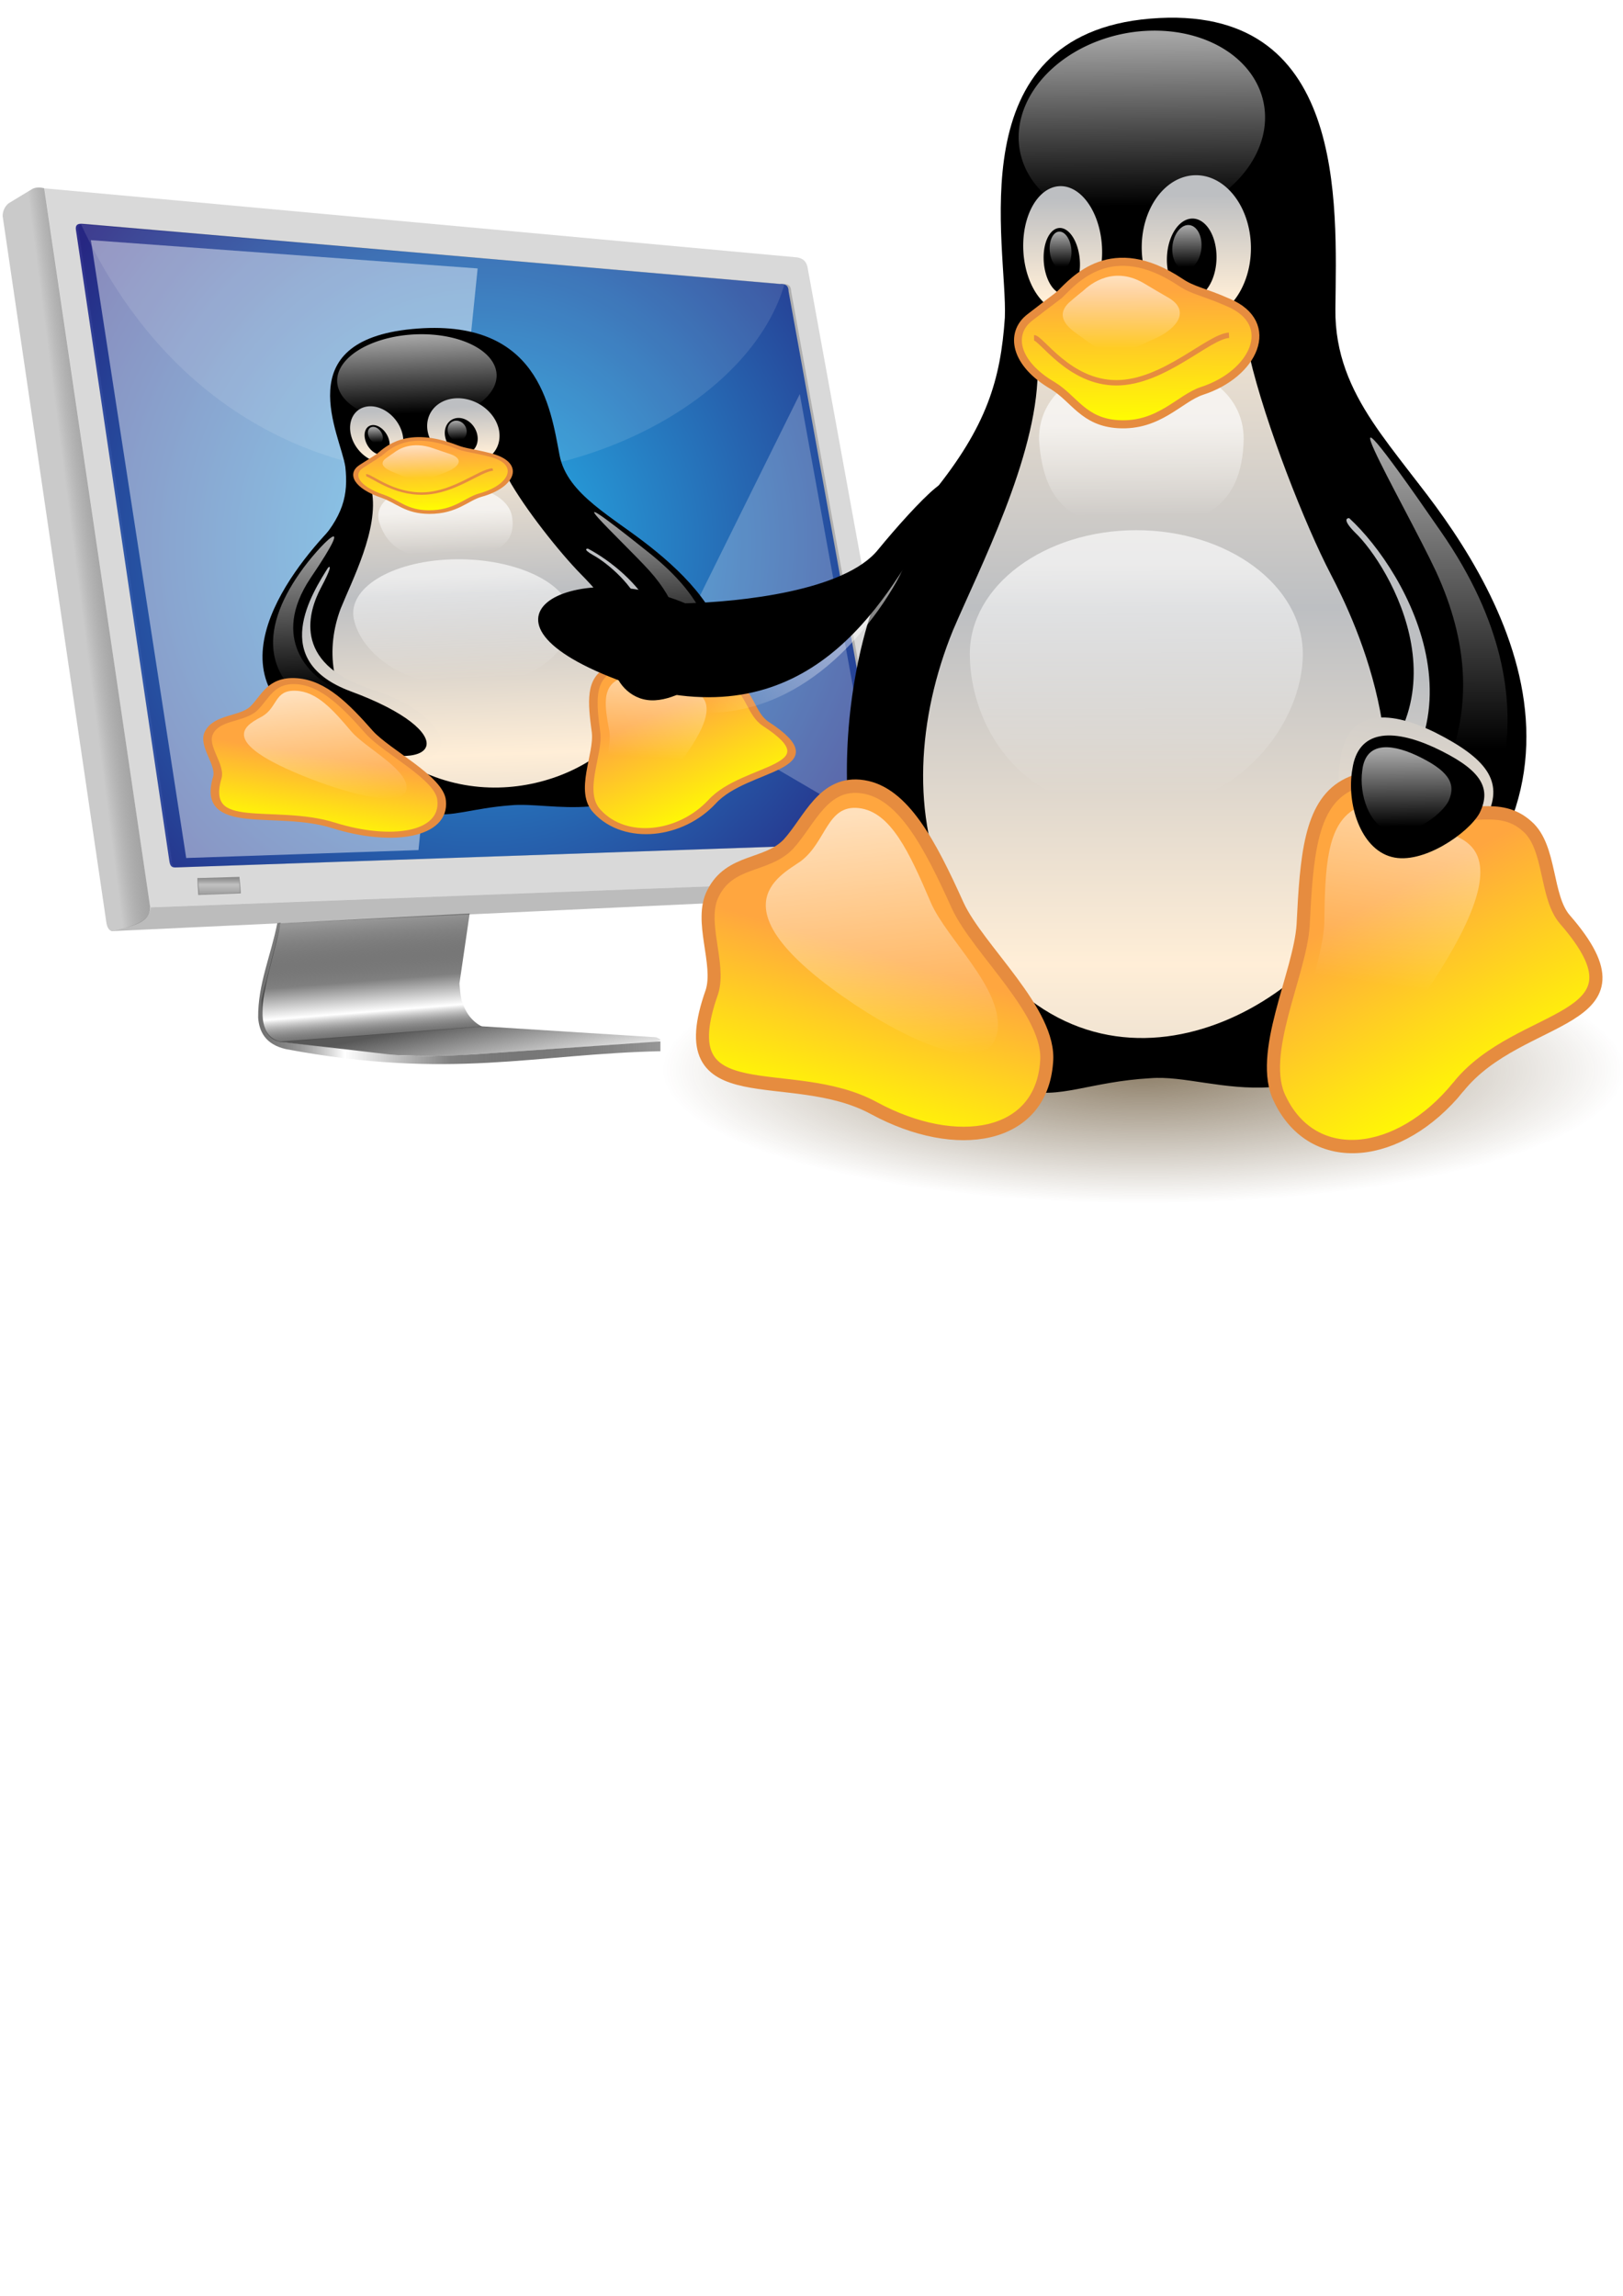 <?xml version="1.0" encoding="UTF-8" standalone="no"?>
<!-- Created with Inkscape (http://www.inkscape.org/) -->

<svg
   xmlns:dc="http://purl.org/dc/elements/1.1/"
   xmlns:cc="http://creativecommons.org/ns#"
   xmlns:rdf="http://www.w3.org/1999/02/22-rdf-syntax-ns#"
   xmlns:svg="http://www.w3.org/2000/svg"
   xmlns="http://www.w3.org/2000/svg"
   xmlns:xlink="http://www.w3.org/1999/xlink"
   xmlns:sodipodi="http://sodipodi.sourceforge.net/DTD/sodipodi-0.dtd"
   xmlns:inkscape="http://www.inkscape.org/namespaces/inkscape"
   width="210mm"
   height="297mm"
   viewBox="0 0 744.094 1052.362"
   id="svg5586"
   version="1.1"
   inkscape:version="0.91 r"
   sodipodi:docname="lpd.tux.logo.2.1.svg"
   inkscape:export-filename="/home/marc.pahnke/Dokumente/lit-ol/2016/linux-presentation-day/lpd.tux.logo.2.1.png"
   inkscape:export-xdpi="96.417778"
   inkscape:export-ydpi="96.417778">
  <defs
     id="defs5588">
    <linearGradient
       id="linearGradient6219"
       y2="364.09"
       gradientUnits="userSpaceOnUse"
       x2="1033.3"
       gradientTransform="translate(-362.76,85.405)"
       y1="356.34"
       x1="975.26">
      <stop
         id="stop6207"
         style="stop-color:#cccccc"
         offset="0" />
      <stop
         id="stop6209"
         style="stop-color:#000000;stop-opacity:.208"
         offset="1" />
    </linearGradient>
    <filter
       id="filter9727">
      <feGaussianBlur
         id="feGaussianBlur9729"
         stdDeviation="2.821"
         inkscape:collect="always" />
    </filter>
    <radialGradient
       id="radialGradient5022"
       xlink:href="#linearGradient4633"
       gradientUnits="userSpaceOnUse"
       cy="345.9"
       cx="714.63"
       gradientTransform="matrix(1.19,-0.27,0.274,1.206,-593.27,207.02)"
       r="319.13" />
    <linearGradient
       id="linearGradient4633">
      <stop
         id="stop4635"
         style="stop-color:#00b5fb"
         offset="0" />
      <stop
         id="stop4637"
         style="stop-color:#000075"
         offset="1" />
    </linearGradient>
    <linearGradient
       id="linearGradient5418"
       y2="718.23"
       xlink:href="#linearGradient5412"
       gradientUnits="userSpaceOnUse"
       x2="777.88"
       gradientTransform="translate(-362.76,85.405)"
       y1="629.14"
       x1="784.8" />
    <linearGradient
       id="linearGradient5412">
      <stop
         id="stop5414"
         style="stop-color:#000000;stop-opacity:.406"
         offset="0" />
      <stop
         id="stop5422"
         style="stop-color:#808080"
         offset=".52" />
      <stop
         id="stop5420"
         style="stop-color:#ffffff"
         offset=".785" />
      <stop
         id="stop5416"
         style="stop-color:#000000;stop-opacity:.562"
         offset="1" />
    </linearGradient>
    <linearGradient
       id="linearGradient5811"
       y2="769.31"
       gradientUnits="userSpaceOnUse"
       x2="759.88"
       gradientTransform="translate(-362.76,85.405)"
       y1="714.36"
       x1="770.84">
      <stop
         id="stop5807"
         style="stop-color:#4d4d4d;stop-opacity:.937"
         offset="0" />
      <stop
         id="stop5809"
         style="stop-color:#4d4d4d;stop-opacity:0"
         offset="1" />
    </linearGradient>
    <linearGradient
       id="linearGradient5822"
       y2="686.88"
       xlink:href="#linearGradient5412"
       gradientUnits="userSpaceOnUse"
       x2="890.36"
       gradientTransform="translate(-362.76,85.405)"
       y1="686.88"
       x1="574.02" />
    <linearGradient
       id="linearGradient10505"
       y2="593.97"
       xlink:href="#linearGradient5412"
       gradientUnits="userSpaceOnUse"
       x2="937.64"
       gradientTransform="translate(-362.76,85.405)"
       y1="640.04"
       x1="937.64" />
    <radialGradient
       id="radialGradient10896"
       xlink:href="#linearGradient4633"
       gradientUnits="userSpaceOnUse"
       cy="586.49"
       cx="395.4"
       r="3.839" />
    <linearGradient
       inkscape:collect="always"
       xlink:href="#linearGradient153"
       id="linearGradient8389-3"
       gradientUnits="userSpaceOnUse"
       gradientTransform="matrix(-0.965,-0.013,-0.037,2.557,565.681,-312.063)"
       x1="400.578"
       y1="369.53"
       x2="400.844"
       y2="304.079" />
    <linearGradient
       id="linearGradient153">
      <stop
         style="stop-color:#ffeed7;stop-opacity:1;"
         offset="0"
         id="stop154" />
      <stop
         style="stop-color:#bdbfc2;stop-opacity:1;"
         offset="1"
         id="stop155" />
    </linearGradient>
    <linearGradient
       inkscape:collect="always"
       xlink:href="#linearGradient167"
       id="linearGradient8391-0"
       gradientUnits="userSpaceOnUse"
       gradientTransform="matrix(1.413,-0.08,-0.041,1.071,-405.756,-144.807)"
       x1="303.018"
       y1="237.932"
       x2="297.086"
       y2="330.096" />
    <linearGradient
       id="linearGradient167">
      <stop
         style="stop-color:#ffffff;stop-opacity:0.65;"
         offset="0"
         id="stop168" />
      <stop
         style="stop-color:#ffffff;stop-opacity:0;"
         offset="1"
         id="stop169" />
    </linearGradient>
    <linearGradient
       inkscape:collect="always"
       xlink:href="#linearGradient153"
       id="linearGradient8393-5"
       gradientUnits="userSpaceOnUse"
       gradientTransform="matrix(1.065,-0.062,0.094,1.644,-463.142,-196.663)"
       x1="378.938"
       y1="278.602"
       x2="380.273"
       y2="243.916" />
    <linearGradient
       inkscape:collect="always"
       xlink:href="#linearGradient153"
       id="linearGradient8395-4"
       gradientUnits="userSpaceOnUse"
       gradientTransform="matrix(-1.479,0.04,0.039,1.902,599.561,-303.823)"
       x1="381.387"
       y1="277.495"
       x2="380.552"
       y2="245.683" />
    <linearGradient
       inkscape:collect="always"
       xlink:href="#linearGradient167"
       id="linearGradient8397-0"
       gradientUnits="userSpaceOnUse"
       gradientTransform="matrix(-0.392,-0.03,-0.057,0.582,205.597,67.966)"
       x1="379.096"
       y1="240.927"
       x2="376.796"
       y2="281.016" />
    <linearGradient
       inkscape:collect="always"
       xlink:href="#linearGradient167"
       id="linearGradient8399-4"
       gradientUnits="userSpaceOnUse"
       gradientTransform="matrix(0.291,-0.033,0.051,0.488,-158.565,95.945)"
       x1="389.635"
       y1="242.282"
       x2="387.069"
       y2="281.325" />
    <linearGradient
       inkscape:collect="always"
       xlink:href="#linearGradient153"
       id="linearGradient8401-6"
       gradientUnits="userSpaceOnUse"
       gradientTransform="matrix(1.016,0,0,1.538,-422.445,-187.276)"
       spreadMethod="reflect"
       x1="437.579"
       y1="528.872"
       x2="437.579"
       y2="394.104" />
    <linearGradient
       xlink:href="#linearGradient153"
       id="linearGradient1415-8-9"
       gradientUnits="userSpaceOnUse"
       x1="375.173"
       y1="419.785"
       x2="377.485"
       y2="324.038"
       gradientTransform="matrix(0.903,-0.072,0.157,2.004,-499.486,-184.984)" />
    <linearGradient
       inkscape:collect="always"
       xlink:href="#linearGradient167"
       id="linearGradient8403-2"
       gradientUnits="userSpaceOnUse"
       gradientTransform="matrix(1.399,0,0,1.14,-437.857,-172.603)"
       x1="320.751"
       y1="498.178"
       x2="321.322"
       y2="614.504" />
    <linearGradient
       inkscape:collect="always"
       xlink:href="#linearGradient167"
       id="linearGradient8405-2"
       gradientUnits="userSpaceOnUse"
       gradientTransform="matrix(1.278,0,0,0.991,-397.276,-119.124)"
       x1="322.483"
       y1="435.268"
       x2="323.251"
       y2="488.483" />
    <linearGradient
       xlink:href="#linearGradient167"
       id="linearGradient1421-0-4"
       gradientUnits="userSpaceOnUse"
       x1="411.221"
       y1="242.944"
       x2="411.221"
       y2="331.449"
       gradientTransform="matrix(0.715,0,0,2.186,-422.445,-186.551)" />
    <linearGradient
       inkscape:collect="always"
       xlink:href="#linearGradient167"
       id="linearGradient8407-7"
       gradientUnits="userSpaceOnUse"
       gradientTransform="matrix(0.716,0,0,2.183,-422.445,-186.551)"
       x1="867.345"
       y1="234.739"
       x2="867.335"
       y2="314.839" />
    <linearGradient
       inkscape:collect="always"
       xlink:href="#linearGradient162"
       id="linearGradient8409-7"
       gradientUnits="userSpaceOnUse"
       gradientTransform="matrix(1.264,0,0,1.236,-422.445,-186.551)"
       x1="236.254"
       y1="657.111"
       x2="212.51"
       y2="737.412" />
    <linearGradient
       id="linearGradient162">
      <stop
         style="stop-color:#ffa63f;stop-opacity:1;"
         offset="0"
         id="stop163" />
      <stop
         style="stop-color:#ffff00;stop-opacity:1;"
         offset="1"
         id="stop164" />
    </linearGradient>
    <linearGradient
       inkscape:collect="always"
       xlink:href="#linearGradient153"
       id="linearGradient8411-8"
       gradientUnits="userSpaceOnUse"
       gradientTransform="matrix(0.637,0.286,-0.225,0.579,92.669,121.418)"
       x1="381.566"
       y1="655.731"
       x2="279.643"
       y2="386.666" />
    <linearGradient
       inkscape:collect="always"
       xlink:href="#linearGradient162"
       id="linearGradient8413-1"
       gradientUnits="userSpaceOnUse"
       gradientTransform="matrix(-1.18,0.427,0.471,1.153,120.444,-232.867)"
       x1="218.117"
       y1="630.305"
       x2="203.127"
       y2="737.854" />
    <linearGradient
       inkscape:collect="always"
       xlink:href="#linearGradient167"
       id="linearGradient8415-2"
       gradientUnits="userSpaceOnUse"
       gradientTransform="matrix(-0.952,0.346,0.421,0.949,106.429,-83.388)"
       x1="117.89"
       y1="587.236"
       x2="182.245"
       y2="704.731" />
    <linearGradient
       inkscape:collect="always"
       xlink:href="#linearGradient167"
       id="linearGradient8417-8"
       gradientUnits="userSpaceOnUse"
       gradientTransform="matrix(1.004,-0.052,-0.017,1.046,-363.708,-47.512)"
       x1="223.101"
       y1="570.418"
       x2="230.535"
       y2="710.977" />
    <linearGradient
       inkscape:collect="always"
       xlink:href="#linearGradient167"
       id="linearGradient8419-9"
       gradientUnits="userSpaceOnUse"
       gradientTransform="matrix(0.374,0.159,-0.121,0.322,116.623,299.245)"
       x1="316.94"
       y1="474.018"
       x2="371.609"
       y2="582.635" />
    <linearGradient
       inkscape:collect="always"
       xlink:href="#linearGradient162"
       id="linearGradient8421-3"
       gradientUnits="userSpaceOnUse"
       gradientTransform="matrix(1.523,0,0,1.026,-422.445,-186.551)"
       x1="284.687"
       y1="410.463"
       x2="285.459"
       y2="485.699" />
    <linearGradient
       inkscape:collect="always"
       xlink:href="#linearGradient167"
       id="linearGradient8423-6"
       gradientUnits="userSpaceOnUse"
       gradientTransform="matrix(0.767,0,0,0.487,-215.533,32.771)"
       x1="288.824"
       y1="398.854"
       x2="288.376"
       y2="482.559" />
    <radialGradient
       xlink:href="#linearGradient172"
       id="radialGradient1399"
       gradientTransform="scale(1.045,0.957)"
       cx="446.778"
       cy="1219.412"
       fx="446.778"
       fy="1219.412"
       r="195.072"
       gradientUnits="userSpaceOnUse" />
    <linearGradient
       id="linearGradient172">
      <stop
         style="stop-color:#3f2600;stop-opacity:0.6;"
         offset="0"
         id="stop173" />
      <stop
         style="stop-color:#3f2600;stop-opacity:0;"
         offset="1"
         id="stop174" />
    </linearGradient>
    <linearGradient
       xlink:href="#linearGradient153"
       id="linearGradient1401"
       gradientUnits="userSpaceOnUse"
       x1="400.578"
       y1="369.53"
       x2="400.844"
       y2="304.079"
       gradientTransform="scale(0.575,1.738)" />
    <linearGradient
       xlink:href="#linearGradient167"
       id="linearGradient1403"
       gradientUnits="userSpaceOnUse"
       x1="303.018"
       y1="237.932"
       x2="297.086"
       y2="330.096"
       gradientTransform="scale(1.116,0.896)" />
    <linearGradient
       xlink:href="#linearGradient153"
       id="linearGradient1405"
       gradientUnits="userSpaceOnUse"
       gradientTransform="scale(0.816,1.225)"
       x1="378.938"
       y1="278.602"
       x2="380.273"
       y2="243.916" />
    <linearGradient
       xlink:href="#linearGradient153"
       id="linearGradient1407"
       gradientUnits="userSpaceOnUse"
       x1="381.387"
       y1="277.495"
       x2="380.552"
       y2="245.683"
       gradientTransform="scale(0.816,1.225)" />
    <linearGradient
       xlink:href="#linearGradient167"
       id="linearGradient1409"
       gradientUnits="userSpaceOnUse"
       gradientTransform="scale(0.816,1.225)"
       x1="379.096"
       y1="240.927"
       x2="376.796"
       y2="281.016" />
    <linearGradient
       xlink:href="#linearGradient167"
       id="linearGradient1411"
       gradientUnits="userSpaceOnUse"
       x1="389.635"
       y1="242.282"
       x2="387.069"
       y2="281.325"
       gradientTransform="scale(0.816,1.225)" />
    <linearGradient
       xlink:href="#linearGradient153"
       id="linearGradient1413"
       gradientUnits="userSpaceOnUse"
       spreadMethod="reflect"
       x1="437.579"
       y1="528.872"
       x2="437.579"
       y2="394.104"
       gradientTransform="scale(0.813,1.23)" />
    <linearGradient
       xlink:href="#linearGradient167"
       id="linearGradient1417"
       gradientUnits="userSpaceOnUse"
       x1="320.751"
       y1="498.178"
       x2="321.322"
       y2="614.504"
       gradientTransform="scale(1.075,0.93)" />
    <linearGradient
       xlink:href="#linearGradient167"
       id="linearGradient1419"
       gradientUnits="userSpaceOnUse"
       x1="322.483"
       y1="435.268"
       x2="323.251"
       y2="488.483"
       gradientTransform="scale(1.077,0.929)" />
    <linearGradient
       xlink:href="#linearGradient167"
       id="linearGradient1421"
       gradientUnits="userSpaceOnUse"
       x1="411.221"
       y1="242.944"
       x2="411.221"
       y2="331.449"
       gradientTransform="matrix(-0.276,-0.347,-1.585,0.61,987.633,426.244)" />
    <linearGradient
       xlink:href="#linearGradient167"
       id="linearGradient1423"
       gradientUnits="userSpaceOnUse"
       x1="867.345"
       y1="234.739"
       x2="867.335"
       y2="314.839"
       gradientTransform="scale(0.573,1.746)" />
    <linearGradient
       xlink:href="#linearGradient162"
       id="linearGradient1425"
       gradientUnits="userSpaceOnUse"
       x1="236.254"
       y1="657.111"
       x2="212.51"
       y2="737.412"
       gradientTransform="scale(1.012,0.989)" />
    <linearGradient
       xlink:href="#linearGradient153"
       id="linearGradient1427"
       gradientUnits="userSpaceOnUse"
       x1="381.566"
       y1="655.731"
       x2="279.643"
       y2="386.666"
       gradientTransform="scale(1.065,0.939)" />
    <linearGradient
       xlink:href="#linearGradient162"
       id="linearGradient1429"
       gradientUnits="userSpaceOnUse"
       x1="218.117"
       y1="630.305"
       x2="203.127"
       y2="737.854"
       gradientTransform="scale(1.01,0.99)" />
    <linearGradient
       xlink:href="#linearGradient167"
       id="linearGradient1431"
       gradientUnits="userSpaceOnUse"
       gradientTransform="scale(1.008,0.992)"
       x1="117.89"
       y1="587.236"
       x2="182.245"
       y2="704.731" />
    <linearGradient
       xlink:href="#linearGradient167"
       id="linearGradient1433"
       gradientUnits="userSpaceOnUse"
       x1="223.101"
       y1="570.418"
       x2="230.535"
       y2="710.977"
       gradientTransform="scale(1,1)" />
    <linearGradient
       xlink:href="#linearGradient167"
       id="linearGradient1435"
       gradientUnits="userSpaceOnUse"
       x1="316.94"
       y1="474.018"
       x2="371.609"
       y2="582.635"
       gradientTransform="scale(1.065,0.939)" />
    <linearGradient
       xlink:href="#linearGradient162"
       id="linearGradient1437"
       gradientUnits="userSpaceOnUse"
       x1="284.687"
       y1="410.463"
       x2="285.459"
       y2="485.699"
       gradientTransform="scale(1.219,0.821)" />
    <linearGradient
       xlink:href="#linearGradient167"
       id="linearGradient1439"
       gradientUnits="userSpaceOnUse"
       x1="288.824"
       y1="398.854"
       x2="288.376"
       y2="482.559"
       gradientTransform="scale(1.222,0.818)" />
  </defs>
  <sodipodi:namedview
     id="base"
     pagecolor="#ffffff"
     bordercolor="#666666"
     borderopacity="1.0"
     inkscape:pageopacity="0.0"
     inkscape:pageshadow="2"
     inkscape:zoom="0.7"
     inkscape:cx="204.10874"
     inkscape:cy="474.19563"
     inkscape:document-units="px"
     inkscape:current-layer="layer1"
     showgrid="false"
     inkscape:window-width="1920"
     inkscape:window-height="1145"
     inkscape:window-x="-3"
     inkscape:window-y="-3"
     inkscape:window-maximized="1" />
  <g
     inkscape:label="Ebene 1"
     inkscape:groupmode="layer"
     id="layer1">
    <g
       id="layer1-4"
       transform="matrix(-0.583,0,0,0.602,425.943,-9.549)">
      <path
         id="rect2436"
         style="opacity:0.752;fill:#cccccc"
         d="M 103.52,211.86 695.71,159.26 612.54,706.69 9.97,684.91 c -1.256,-1.4 -2.042,-3.36 -0.583,-7.93 L 95.22,221.2 c 0.835,-6.7 4.289,-8.54 8.3,-9.34 z"
         inkscape:connector-curvature="0" />
      <path
         id="rect3016"
         style="opacity:0.373;fill:#4d4d4d"
         d="m 9.947,684.9 602.31,21.83 c 0.18,11.79 16.06,14.73 31.07,18.15 l -598.52,-27.09 c -16.705,-1.34 -33.346,-6.77 -34.863,-12.89 z"
         inkscape:connector-curvature="0" />
      <path
         id="rect3400"
         style="fill:url(#linearGradient6219)"
         d="m 695.84,159.17 c 3.18,-0.72 6.31,-0.88 9.26,0.49 l 18.98,11.14 c 3.14,2.78 4.34,6.01 4.46,9.48 l -81.67,538.67 c -0.67,3.03 -1.8,5.17 -4.08,5.91 -9.31,-2.86 -30.66,-4.36 -30.29,-18.13 l 83.34,-547.56 z"
         inkscape:connector-curvature="0" />
      <path
         id="rect3784"
         style="opacity:0.441;fill:#000000;filter:url(#filter9727)"
         d="m 108.48,237.64 c -0.05,-4.2 2.42,-5.87 6.93,-5.52 l 549.24,-45.87 c 4.01,-0.13 4.72,2 4.2,4.96 l -73.32,479.58 c 0.3,3.62 -0.97,5.68 -4.39,5.58 L 36.08,657.78 c -5.213,-0.29 -5.626,-1.18 -5.227,-4.86 L 108.48,237.64 Z"
         inkscape:connector-curvature="0" />
      <path
         id="path3787"
         style="opacity:0.783;fill:url(#radialGradient5022)"
         d="m 110.48,237.64 c -0.05,-4.2 2.42,-5.87 6.93,-5.52 l 549.24,-45.87 c 4.01,-0.13 4.72,2 4.2,4.96 l -73.32,479.58 c -0.48,3.47 -1.28,5.6 -4.39,5.58 L 38.08,657.78 c -5.213,-0.29 -5.626,-1.18 -5.227,-4.86 L 110.48,237.64 Z"
         inkscape:connector-curvature="0" />
      <path
         id="rect5024"
         style="fill:url(#linearGradient5418)"
         d="m 361.26,711.43 148.67,7.41 15.03,58.35 c 0.46,16.76 -1.7,30.9 -16.68,32.22 L 351.62,797.56 c 7.38,-3.85 12.56,-9.65 16,-19.97 1.04,-4.28 1.26,-8.56 1.69,-12.83 l -8.05,-53.33 z"
         inkscape:connector-curvature="0" />
      <path
         id="rect5028"
         style="fill:url(#linearGradient5811)"
         d="m 214.68,805.68 137.34,-8.38 159.26,11.71 -78.97,9.7 c -18.69,0.89 -37.89,1.65 -64.24,0.63 L 214.44,809.1 c -1.8,-0.75 -6.37,-0.92 0.24,-3.42 z"
         inkscape:connector-curvature="0" />
      <path
         id="rect5813"
         style="fill:url(#linearGradient5822)"
         d="m 211.25,808.82 146.24,9.83 c 22.31,1.37 44.13,1.78 65.02,0.31 l 82.66,-9.36 c 35.91,-1.87 11.1,-56.43 4.71,-91.14 l 2.65,0.36 c 5.07,24.8 15.31,46.36 15.06,71.93 -0.78,10.24 -5.43,20.34 -21.86,23.94 -129.46,23.59 -195.68,3.6 -294.48,1.6 l 0,-7.47 z"
         inkscape:connector-curvature="0" />
      <path
         id="rect7384"
         style="fill:#ffffff;fill-opacity:0.456"
         d="M 354.99,220.26 659.15,198.72 584.18,669.18 401.52,663.15 354.99,220.26 Z"
         inkscape:connector-curvature="0" />
      <path
         id="rect7804"
         style="opacity:0.534;fill:#ffffff;fill-opacity:0.456"
         d="M 101.66,315.91 218.85,545.1 39.62,646.78 101.66,315.91 Z"
         inkscape:connector-curvature="0" />
      <path
         id="rect8188"
         style="opacity:0.248;fill:#ffffff;fill-opacity:0.456"
         d="M 113.73,232.33 666.9,186.66 C 524.77,482.58 159.55,384.19 113.73,232.33 Z"
         inkscape:connector-curvature="0" />
      <path
         id="rect9731"
         style="opacity:0.441;fill:#333333"
         d="m 542.27,683.52 33.15,0.93 -0.7,12.89 -33.53,-1.25 1.08,-12.57 z"
         inkscape:connector-curvature="0" />
      <path
         id="rect10115"
         style="opacity:0.441;fill:url(#linearGradient10505)"
         d="m 542.74,683.98 32.14,0.78 -0.93,12.19 -32.06,-1.48 0.85,-11.49 z"
         inkscape:connector-curvature="0" />
      <path
         id="path10507"
         style="opacity:0.441;fill:url(#radialGradient10896)"
         d="m 399.24,586.49 c 0,2.12 -1.72,3.84 -3.84,3.84 -2.12,0 -3.84,-1.72 -3.84,-3.84 0,-2.12 1.72,-3.84 3.84,-3.84 2.12,0 3.84,1.72 3.84,3.84 z"
         transform="translate(-362.76,85.405)"
         inkscape:connector-curvature="0" />
    </g>
    <g
       transform="matrix(0.461,-0.017,0.068,0.329,332.654,-26.98)"
       id="g4608-5-8">
      <g
         id="g1369-6-0"
         transform="matrix(1.078,0,0,1.078,-409.336,437.825)">
        <path
           inkscape:connector-curvature="0"
           id="path106-0-2"
           d="m -142.911,603.749 c -27.985,-40.279 -33.443,-171.23 31.859,-251.787 32.358,-38.648 40.613,-65.581 43.164,-101.741 1.736,-41.224 -29.156,-164.303 87.354,-173.68 118.007,-9.415 111.67,107.075 110.991,168.719 -0.564,52.05 38.218,81.551 64.745,122.119 49.099,74.537 44.946,202.875 -9.249,272.34 -68.646,86.96 -127.441,49.248 -166.487,52.413 -73.116,4.003 -75.534,42.989 -162.376,-88.381 z"
           style="fill:#000000;stroke:none;stroke-width:1.25" />
        <path
           inkscape:connector-curvature="0"
           id="path113-0-1"
           d="m 142.139,374.995 c 20.266,18.655 73.01,102.624 -10.393,154.865 -29.401,18.192 26.214,87.879 52.918,54.124 47.125,-60.597 17.072,-157.101 -11.197,-191.68 -19.197,-24.512 -48.551,-34.01 -31.328,-17.308 z"
           style="fill:url(#linearGradient8389-3);stroke:none;stroke-width:0.995" />
        <path
           inkscape:connector-curvature="0"
           id="path111-4-0"
           d="m 136.408,363.544 c 33.408,26.996 94.238,122.038 5.516,183.772 -29.139,19.248 25.823,79.94 56.684,48.895 107.301,-107.911 -2.8,-231.996 -40.701,-274.654 -33.873,-37.099 -63.878,8.765 -21.499,41.987 z"
           style="fill:#000000;stroke:#000000;stroke-width:1.563" />
        <path
           inkscape:connector-curvature="0"
           d="m 88.332,135.366 a 55.502,74.466 79.822 1 1 -147.831,8.332 55.502,74.466 79.822 0 1 147.831,-8.332 z"
           id="path114-6-5"
           style="fill:url(#linearGradient8391-0);stroke:none;stroke-width:1.265" />
        <path
           inkscape:connector-curvature="0"
           d="m -9.427,208.98 a 36.486,23.634 86.731 0 1 -47.188,2.732 36.486,23.634 86.731 1 1 47.188,-2.732 z"
           id="path115-2-1"
           style="fill:url(#linearGradient8393-5);stroke:none;stroke-width:1.179" />
        <path
           inkscape:connector-curvature="0"
           d="m 14.224,210.521 a 42.154,32.763 89.434 1 0 65.506,-1.791 42.154,32.763 89.434 0 0 -65.506,1.791 z"
           id="path116-6-1"
           style="fill:url(#linearGradient8395-4);stroke:none;stroke-width:0.931" />
        <path
           inkscape:connector-curvature="0"
           d="m 29.21,215.783 a 14.885,23.142 2.003 1 0 29.779,0.064 14.885,23.142 2.003 0 0 -29.779,-0.064 z"
           id="path117-7-0"
           style="fill:#000000;stroke:none;stroke-width:1.865" />
        <path
           inkscape:connector-curvature="0"
           d="m -22.915,215.918 a 19.244,10.826 85.064 0 1 -21.502,2.615 19.244,10.826 85.064 1 1 21.502,-2.615 z"
           id="path118-5-8"
           style="fill:#000000;stroke:none;stroke-width:2.398" />
        <path
           inkscape:connector-curvature="0"
           d="m 32.633,208.477 a 8.709,12.969 6.67 1 0 17.376,1.319 8.709,12.969 6.67 1 0 -17.376,-1.319 z"
           id="path121-6-5"
           style="fill:url(#linearGradient8397-0);stroke:none;stroke-width:3.192" />
        <path
           inkscape:connector-curvature="0"
           d="m -27.94,210.31 a 10.871,6.497 84.417 0 1 -12.911,1.477 10.871,6.497 84.417 1 1 12.911,-1.477 z"
           id="path122-9-0"
           style="fill:url(#linearGradient8399-4);stroke:none;stroke-width:4.12" />
        <path
           inkscape:connector-curvature="0"
           id="path128-87-6"
           d="m -99.067,432.005 c 16.045,-36.379 50.142,-100.282 50.869,-149.697 0,-39.303 117.724,-48.689 127.171,-9.447 9.447,39.241 33.426,98.104 48.687,126.445 15.26,28.34 59.761,118.369 12.355,196.933 -42.696,69.555 -172.156,124.582 -241.262,-9.446 -23.254,-46.509 -19.106,-104.144 2.18,-154.786 z"
           style="fill:url(#linearGradient8401-6);stroke:none;stroke-width:1.25" />
        <path
           inkscape:connector-curvature="0"
           id="path112-4"
           d="m -113.574,405.009 c -13.71,25.949 -42.238,94.193 27.293,131.531 74.848,39.641 74.489,121.226 -15.351,82.408 -82.133,-35.087 -45.822,-176.869 -22.851,-210.792 15.062,-23.76 37.651,-52.842 10.91,-3.147 z"
           style="fill:url(#linearGradient1415-8-9);stroke:none;stroke-width:1.158" />
        <path
           inkscape:connector-curvature="0"
           id="path109-2-6"
           d="m -101.804,375.599 c -21.831,35.635 -74.221,119.766 -4.11,163.404 94.461,57.944 67.716,115.889 -18.499,63.718 -121.386,-72.83 -14.781,-219.52 33.914,-275.423 55.555,-62.75 10.693,11.359 -11.305,48.301 z"
           style="fill:#000000;stroke:#000000;stroke-width:1.562" />
        <path
           inkscape:connector-curvature="0"
           id="path125-8-2"
           d="m 110.949,445.813 c 0,39.713 -38.115,91.301 -103.553,90.838 -67.485,0.557 -96.288,-51.125 -96.288,-90.838 0,-39.713 44.765,-71.943 99.921,-71.943 55.155,0 99.92,32.23 99.92,71.943 z"
           style="font-size:12px;fill:url(#linearGradient8403-2);stroke:none;stroke-width:1.237;stroke-dasharray:none" />
        <path
           inkscape:connector-curvature="0"
           id="path127-2-5"
           d="m 75.34,320.824 c -0.726,41.159 -27.51,50.869 -61.405,50.869 -33.896,0 -58.5,-6.076 -61.406,-50.869 0,-28.079 27.51,-44.329 61.406,-44.329 33.895,0 61.405,16.249 61.405,44.329 z"
           style="font-size:12px;fill:url(#linearGradient8405-2);stroke:none;stroke-width:1.388;stroke-dasharray:none" />
        <path
           inkscape:connector-curvature="0"
           id="path129-99-8"
           d="m -129.589,384.042 c 22.145,-33.745 68.769,-85.455 8.721,7.266 -48.689,76.304 -18.004,125.341 -2.18,138.799 45.659,40.703 43.708,67.936 7.994,46.508 -77.031,-45.782 -61.044,-122.81 -14.535,-192.572 z"
           style="fill:url(#linearGradient1421-0-4);stroke:none;stroke-width:1.25" />
        <path
           inkscape:connector-curvature="0"
           id="path131-6-6"
           d="m 190.883,397.849 c -19.149,-39.626 -80.168,-139.877 2.908,-23.254 75.576,105.371 22.527,178.766 13.08,186.034 -9.446,7.266 -41.421,21.8 -31.974,-3.634 9.446,-25.434 56.542,-73.716 15.986,-159.146 z"
           style="fill:url(#linearGradient8407-7);stroke:none;stroke-width:1.25" />
        <path
           inkscape:connector-curvature="0"
           id="path132-0-2"
           d="m -146.301,709.6 c -50.553,-26.77 -124.065,5.155 -97.377,-67.582 5.345,-16.547 -7.969,-41.26 0.726,-57.407 10.174,-19.622 31.975,-15.261 45.056,-28.343 12.898,-13.614 21.074,-37.061 45.055,-33.428 23.98,3.634 39.931,33.076 56.68,69.036 12.354,25.797 56.176,62.08 53.312,90.948 -3.37,44.375 -53.784,52.737 -103.453,26.776 z"
           style="fill:url(#linearGradient8409-7);stroke:#e68c3f;stroke-width:7.812" />
        <path
           inkscape:connector-curvature="0"
           id="path177-2-8"
           d="m 222.171,538.891 c -7.767,14.565 -39.785,37.676 -61.124,31.652 -21.773,-5.908 -31.578,-38.865 -27.315,-63.807 3.958,-28.089 27.314,-29.485 56.603,-15.63 31.489,15.337 41.011,28.481 31.835,47.784 z"
           style="font-size:12px;fill:url(#linearGradient8411-8);stroke:none;stroke-width:2.855;stroke-dasharray:none" />
        <path
           inkscape:connector-curvature="0"
           id="path133-7-4"
           d="m 204.498,697.121 c 37.079,-44.964 119.39,-35.741 63.879,-97.393 -11.745,-13.217 -8.239,-41.872 -22.507,-53.975 -16.971,-14.841 -35.693,-2.67 -52.895,-10.431 -17.233,-8.32 -35.245,-24.494 -56.281,-12.989 -21.035,11.504 -23.298,41.431 -25.282,80.609 -1.739,28.221 -27.455,75.411 -13.802,101.341 20.023,40.209 71.535,34.885 106.888,-7.163 z"
           style="fill:url(#linearGradient8413-1);stroke:#e68c3f;stroke-width:7.812" />
        <path
           inkscape:connector-curvature="0"
           id="path134-6-7"
           d="m 188.372,637.015 c 57.394,-84.721 14.618,-84.104 0.29,-90.512 -14.37,-6.866 -29.611,-20.172 -46.51,-10.798 -16.898,9.374 -17.865,33.9 -18.328,66.01 -0.588,23.128 -19.951,61.57 -8.305,83.034 13.969,25.02 47.871,-11.319 72.854,-47.735 z"
           style="fill:url(#linearGradient8415-2);stroke:none;stroke-width:1.525" />
        <path
           inkscape:connector-curvature="0"
           id="path135-1-2"
           d="m -158.05,649.215 c -85.903,-55.609 -45.719,-74.489 -32.678,-83.224 15.638,-11.202 15.76,-33.034 34.977,-30.997 19.216,2.037 30.403,25.695 43.359,55.078 9.566,21.065 42.394,48.905 40.047,73.212 -3.099,28.487 -48.493,9.711 -85.706,-14.069 z"
           style="fill:url(#linearGradient8417-8);stroke:none;stroke-width:1.525" />
        <path
           inkscape:connector-curvature="0"
           id="path136-32-4"
           d="m 217.017,538.1 c -6.694,11.673 -34.29,30.196 -52.681,25.368 -18.766,-4.735 -27.217,-31.149 -23.542,-51.139 3.412,-22.512 23.541,-23.631 48.785,-12.526 27.14,12.292 35.347,22.827 27.438,38.297 z"
           style="font-size:12px;fill:#000000;stroke:none;stroke-width:2.855" />
        <path
           inkscape:connector-curvature="0"
           id="path137-1-0"
           d="m 198.527,531.562 c -4.265,8.105 -22.452,20.966 -34.923,17.614 -12.721,-3.288 -18.944,-21.628 -16.879,-35.508 1.836,-15.631 15.355,-16.408 32.564,-8.698 18.508,8.535 24.244,15.849 19.239,26.591 z"
           style="font-size:12px;fill:url(#linearGradient8419-9);stroke:none;stroke-width:2.855" />
        <path
           inkscape:connector-curvature="0"
           id="path119-5-6"
           d="m -35.002,236.86 c 8.934,-8.463 31.014,-33.833 72.451,-7.194 7.702,5.013 13.953,5.471 28.776,11.819 29.657,12.186 15.477,41.574 -15.93,51.385 -13.447,4.361 -25.67,20.695 -50.161,19.299 -20.917,-1.221 -26.399,-14.842 -39.247,-22.383 -22.836,-12.889 -26.206,-30.317 -13.875,-39.566 12.332,-9.249 17.156,-12.574 17.986,-13.36 z"
           style="fill:url(#linearGradient8421-3);stroke:#e68c3f;stroke-width:4.688" />
        <path
           inkscape:connector-curvature="0"
           id="path120-9-2"
           d="m 66.619,260.505 c -12.354,0.726 -39.241,27.614 -67.583,27.614 -28.341,0 -45.055,-26.161 -49.415,-26.161"
           style="fill:none;stroke:#e68c3f;stroke-width:3.125" />
        <path
           inkscape:connector-curvature="0"
           id="path123-9-9"
           d="m -20.918,234.54 c 4.487,-4.033 18.643,-15.099 37.414,-3.769 3.955,2.243 8.039,4.685 14.114,8.02 12.032,6.998 6.072,17.083 -8.342,23.463 -6.541,2.678 -17.325,8.587 -25.537,8.173 -9.125,-0.839 -15.028,-6.79 -21.076,-10.666 -11.095,-7.328 -10.421,-13.246 -5.267,-18.173 3.896,-3.383 8.277,-6.674 8.694,-7.049 z"
           style="fill:url(#linearGradient8423-6);stroke:none" />
      </g>
    </g>
    <g
       id="g4608"
       transform="matrix(0.764,0,0,0.789,48.129,-66.889)">
      <path
         style="fill:url(#radialGradient1399);stroke:none;stroke-width:1pt;stroke-linecap:butt;stroke-linejoin:miter"
         id="path175"
         d="m 670.882,1166.642 a 203.896,186.63 0 1 1 -407.791,0 203.896,186.63 0 1 1 407.791,0 z"
         transform="matrix(1.418,0,0,0.415,-38.794,222.194)"
         inkscape:connector-curvature="0" />
      <path
         style="fill:#000000;stroke:none;stroke-width:1.25"
         d="m 223.627,632.24 c -22.388,-32.223 -26.754,-136.984 25.487,-201.43 25.886,-30.918 32.49,-52.465 34.531,-81.393 1.389,-32.979 -23.325,-131.442 69.883,-138.944 94.406,-7.532 89.336,85.66 88.793,134.975 -0.451,41.64 30.574,65.241 51.796,97.695 39.279,59.63 35.957,162.3 -7.399,217.872 -54.917,69.568 -101.953,39.398 -133.19,41.93 -58.493,3.202 -60.427,34.391 -129.901,-70.705 z"
         id="path106"
         transform="matrix(1.25,0,0,1.25,185.454,-167.505)"
         inkscape:connector-curvature="0" />
      <path
         style="fill:url(#linearGradient1401);stroke:none;stroke-width:0.995"
         d="m 246.571,470.864 c -12.239,12.496 -44.396,69.092 4.869,105.36 17.369,12.633 -16.377,59.495 -32.005,36.308 -27.57,-41.618 -8.831,-106.941 8.315,-130.188 11.652,-16.487 29.23,-22.676 18.821,-11.48 z"
         id="path113"
         transform="matrix(-1.677,-0.022,-0.021,1.471,1173.58,-293.017)"
         inkscape:connector-curvature="0" />
      <path
         style="fill:#000000;stroke:#000000;stroke-width:0.977"
         d="m 256.513,459.837 c -19.915,17.717 -56.176,80.091 -3.288,120.606 17.37,12.632 -15.393,52.463 -33.79,32.089 -63.963,-70.82 1.669,-152.254 24.262,-180.25 20.192,-24.347 38.078,5.752 12.816,27.555 z"
         id="path111"
         transform="matrix(-1.678,0,0,1.524,1174.62,-318.082)"
         inkscape:connector-curvature="0" />
      <path
         style="fill:url(#linearGradient1403);stroke:none;stroke-width:1.265"
         id="path114"
         d="m 399.569,258.158 a 58.373,46.863 0 1 1 -116.746,0 58.373,46.863 0 1 1 116.746,0 z"
         transform="matrix(1.266,-0.071,-0.046,1.196,202.143,-125.761)"
         inkscape:connector-curvature="0" />
      <path
         style="fill:url(#linearGradient1405);stroke:none;stroke-width:1.179"
         id="path115"
         d="m 328.863,320.642 a 18.087,27.131 0 1 1 -36.175,0 18.087,27.131 0 1 1 36.175,0 z"
         transform="matrix(1.304,-0.076,0.077,1.343,144.757,-177.617)"
         inkscape:connector-curvature="0" />
      <path
         style="fill:url(#linearGradient1407);stroke:none;stroke-width:0.931"
         id="path116"
         d="m 328.863,320.642 a 18.087,27.131 0 1 1 -36.175,0 18.087,27.131 0 1 1 36.175,0 z"
         transform="matrix(-1.811,0.05,0.032,1.553,1207.46,-284.777)"
         inkscape:connector-curvature="0" />
      <path
         style="fill:#000000;stroke:none;stroke-width:1.865"
         id="path117"
         d="m 328.863,320.642 a 18.087,27.131 0 1 1 -36.175,0 18.087,27.131 0 1 1 36.175,0 z"
         transform="matrix(-0.823,-0.002,-0.018,0.853,913.674,-37.99)"
         inkscape:connector-curvature="0" />
      <path
         style="fill:#000000;stroke:none;stroke-width:2.398"
         id="path118"
         d="m 328.863,320.642 a 18.087,27.131 0 1 1 -36.175,0 18.087,27.131 0 1 1 36.175,0 z"
         transform="matrix(0.594,-0.072,0.069,0.706,367.448,32.419)"
         inkscape:connector-curvature="0" />
      <path
         style="fill:url(#linearGradient1409);stroke:none;stroke-width:3.192"
         id="path121"
         d="m 328.863,320.642 a 18.087,27.131 0 1 1 -36.175,0 18.087,27.131 0 1 1 36.175,0 z"
         transform="matrix(-0.48,-0.036,-0.047,0.476,813.496,87.012)"
         inkscape:connector-curvature="0" />
      <path
         style="fill:url(#linearGradient1411);stroke:none;stroke-width:4.12"
         id="path122"
         d="m 328.863,320.642 a 18.087,27.131 0 1 1 -36.175,0 18.087,27.131 0 1 1 36.175,0 z"
         transform="matrix(0.357,-0.041,0.041,0.399,449.334,114.991)"
         inkscape:connector-curvature="0" />
      <path
         style="fill:url(#linearGradient1413);stroke:none;stroke-width:1.25"
         d="m 258.702,495.425 c 12.836,-29.103 40.114,-80.226 40.695,-119.758 0,-31.442 94.179,-38.951 101.737,-7.558 7.558,31.393 26.741,78.483 38.95,101.156 12.208,22.672 47.809,94.695 9.884,157.546 -34.157,55.644 -137.725,99.666 -193.01,-7.557 -18.603,-37.207 -15.285,-83.315 1.744,-123.829 z"
         id="path128"
         transform="matrix(1.25,0,0,1.25,185.454,-168.23)"
         inkscape:connector-curvature="0" />
      <path
         transform="matrix(1.302,0,0,1.225,170.042,-153.557)"
         style="font-size:12px;fill:url(#linearGradient1417);stroke:none;stroke-width:1.237;stroke-dasharray:none"
         d="m 421.481,504.727 c 0,32.412 -29.272,74.516 -79.528,74.138 -51.828,0.455 -73.949,-41.726 -73.949,-74.138 0,-32.412 34.379,-58.717 76.739,-58.717 42.359,0 76.738,26.305 76.738,58.717 z"
         id="path125"
         inkscape:connector-curvature="0" />
      <path
         transform="matrix(1.187,0,0,1.067,210.623,-100.078)"
         style="font-size:12px;fill:url(#linearGradient1419);stroke:none;stroke-width:1.388;stroke-dasharray:none"
         d="m 398.227,412.292 c -0.612,38.572 -23.18,47.671 -51.74,47.671 -28.561,0 -49.292,-5.694 -51.741,-47.671 0,-26.314 23.18,-41.542 51.741,-41.542 28.56,0 51.74,15.228 51.74,41.542 z"
         id="path127"
         inkscape:connector-curvature="0" />
      <path
         inkscape:connector-curvature="0"
         style="fill:url(#linearGradient1421);stroke:none"
         d="m 461.052,443.238 c 15.921,-20.176 35.425,-57.257 -8.631,-2.208 -36.536,44.948 -83.918,43.729 -99.777,39.798 -47.116,-10.819 -66.105,-2.271 -36.797,9.097 62.898,24.641 112.57,-4.623 145.205,-46.687 z"
         id="path129" />
      <path
         style="fill:url(#linearGradient1423);stroke:none;stroke-width:1.25"
         d="m 490.662,467.52 c -15.319,-31.701 -64.134,-111.902 2.326,-18.603 60.461,84.297 18.022,143.013 10.464,148.827 -7.557,5.813 -33.137,17.44 -25.579,-2.907 7.557,-20.347 45.234,-58.973 12.789,-127.317 z"
         id="path131"
         transform="matrix(1.25,0,0,1.25,185.454,-167.505)"
         inkscape:connector-curvature="0" />
      <path
         style="fill:url(#linearGradient1425);stroke:#e68c3f;stroke-width:6.25"
         d="m 220.915,716.921 c -40.442,-21.416 -99.252,4.124 -77.902,-54.066 4.276,-13.238 -6.375,-33.008 0.581,-45.926 8.139,-15.698 25.58,-12.209 36.045,-22.674 10.318,-10.891 16.859,-29.649 36.044,-26.742 19.184,2.907 31.945,26.461 45.344,55.229 9.883,20.638 44.941,49.664 42.65,72.758 -2.696,35.5 -43.027,42.19 -82.762,21.421 z"
         id="path132"
         transform="matrix(1.25,0,0,1.25,185.454,-167.505)"
         inkscape:connector-curvature="0" />
      <path
         transform="matrix(0.598,0.269,-0.24,0.617,700.568,140.464)"
         style="font-size:12px;fill:url(#linearGradient1427);stroke:none;stroke-width:2.855;stroke-dasharray:none"
         d="m 415.072,495.764 c -3.007,24.906 -35.813,76.627 -69.518,81.534 -34.26,5.336 -66.432,-34.06 -74.147,-71.114 -9.889,-41.206 22.587,-57.6 71.938,-56.627 53.301,1.654 74.121,13.891 71.727,46.207 z"
         id="path177"
         inkscape:connector-curvature="0" />
      <path
         style="fill:url(#linearGradient1429);stroke:#e68c3f;stroke-width:6.251"
         d="m 220.274,718.402 c -41.327,-23.59 -99.894,5.605 -77.261,-55.547 4.736,-13.068 -6.596,-33.552 0.36,-46.47 8.139,-15.698 25.801,-11.665 36.266,-22.13 10.318,-10.891 18.827,-27.868 38.012,-24.961 19.184,2.907 29.977,24.68 43.376,53.448 9.883,20.638 43.415,48.971 41.124,72.065 -2.696,35.5 -42.724,45.471 -81.877,23.595 z"
         id="path133"
         transform="matrix(-1.169,0.423,0.475,1.165,728.343,-213.821)"
         inkscape:connector-curvature="0" />
      <path
         style="fill:url(#linearGradient1431);stroke:none;stroke-width:1.525"
         d="m 216.482,675.68 c -86.531,-57.503 -47.308,-70.96 -36.843,-81.425 10.318,-10.891 18.827,-27.868 38.012,-24.961 19.184,2.907 29.977,24.68 43.376,53.448 9.883,20.638 43.06,48.918 41.124,72.065 -2.616,27.11 -48.19,5.487 -85.669,-19.127 z"
         id="path134"
         transform="matrix(-0.945,0.344,0.424,0.956,714.328,-64.342)"
         inkscape:connector-curvature="0" />
      <path
         style="fill:url(#linearGradient1433);stroke:none;stroke-width:1.525"
         d="m 216.506,677.071 c -86.531,-57.503 -46.797,-73.57 -33.946,-81.28 15.399,-9.942 15.158,-30.831 34.343,-27.924 19.184,2.907 30.725,26.107 44.124,54.875 9.883,20.638 43.06,48.918 41.124,72.065 -2.616,27.11 -48.166,6.878 -85.645,-17.736 z"
         id="path135"
         transform="matrix(1.004,-0.052,-0.017,1.046,244.191,-28.465)"
         inkscape:connector-curvature="0" />
      <path
         transform="matrix(0.516,0.215,-0.207,0.495,713.3,222.559)"
         style="font-size:12px;fill:#000000;stroke:none;stroke-width:2.855"
         d="m 415.072,495.764 c -3.007,24.906 -35.813,76.627 -69.518,81.534 -34.26,5.336 -66.432,-34.06 -74.147,-71.114 -9.889,-41.206 22.587,-57.6 71.938,-56.627 53.301,1.654 74.121,13.891 71.727,46.207 z"
         id="path136"
         inkscape:connector-curvature="0" />
      <path
         transform="matrix(0.351,0.149,-0.129,0.343,724.522,318.291)"
         style="font-size:12px;fill:url(#linearGradient1435);stroke:none;stroke-width:2.855"
         d="m 415.072,495.764 c -3.007,24.906 -35.813,76.627 -69.518,81.534 -34.26,5.336 -66.432,-34.06 -74.147,-71.114 -9.889,-41.206 22.587,-57.6 71.938,-56.627 53.301,1.654 74.121,13.891 71.727,46.207 z"
         id="path137"
         inkscape:connector-curvature="0" />
      <path
         style="fill:url(#linearGradient1437);stroke:#e68c3f;stroke-width:3.75"
         d="m 309.954,338.729 c 7.147,-6.77 24.811,-27.066 57.961,-5.755 6.162,4.01 11.162,4.377 23.021,9.455 23.726,9.749 12.382,33.259 -12.744,41.108 -10.758,3.489 -20.536,16.556 -40.129,15.439 -16.734,-0.977 -21.119,-11.874 -31.398,-17.906 -18.269,-10.311 -20.965,-24.254 -11.1,-31.653 9.866,-7.399 13.725,-10.059 14.389,-10.688 z"
         id="path119"
         transform="matrix(1.25,0,0,1.25,185.454,-167.505)"
         inkscape:connector-curvature="0" />
      <path
         style="fill:none;stroke:#e68c3f;stroke-width:2.5"
         d="m 391.251,357.645 c -9.883,0.581 -31.393,22.091 -54.066,22.091 -22.673,0 -36.044,-20.929 -39.532,-20.929"
         id="path120"
         transform="matrix(1.25,0,0,1.25,185.454,-167.505)"
         inkscape:connector-curvature="0" />
      <path
         style="fill:url(#linearGradient1439);stroke:none"
         d="m 309.954,338.729 c 7.147,-6.77 29.691,-25.348 59.588,-6.328 6.299,3.766 12.804,7.865 22.478,13.464 19.162,11.748 9.671,28.678 -13.286,39.39 -10.418,4.495 -27.593,14.415 -40.671,13.721 -14.533,-1.408 -23.935,-11.399 -33.567,-17.906 -17.67,-12.303 -16.597,-22.237 -8.389,-30.508 6.205,-5.679 13.183,-11.204 13.847,-11.833 z"
         id="path123"
         transform="matrix(0.628,0,0,0.596,392.366,51.817)"
         inkscape:connector-curvature="0" />
      <path
         sodipodi:nodetypes="ccccc"
         inkscape:connector-curvature="0"
         style="fill:#000000;stroke:#000000;stroke-width:1.076"
         d="m 464.412,404.383 c -20.129,24.32 -83.28,30.621 -116.242,31.464 -67.427,-27.54 -141.905,9.92 -30.884,46.721 104.758,29.847 148.939,-46.451 176.66,-92.061 30.877,-51.659 -8.497,-11.009 -29.534,13.876 z"
         id="path109" />
    </g>
  </g>
</svg>
